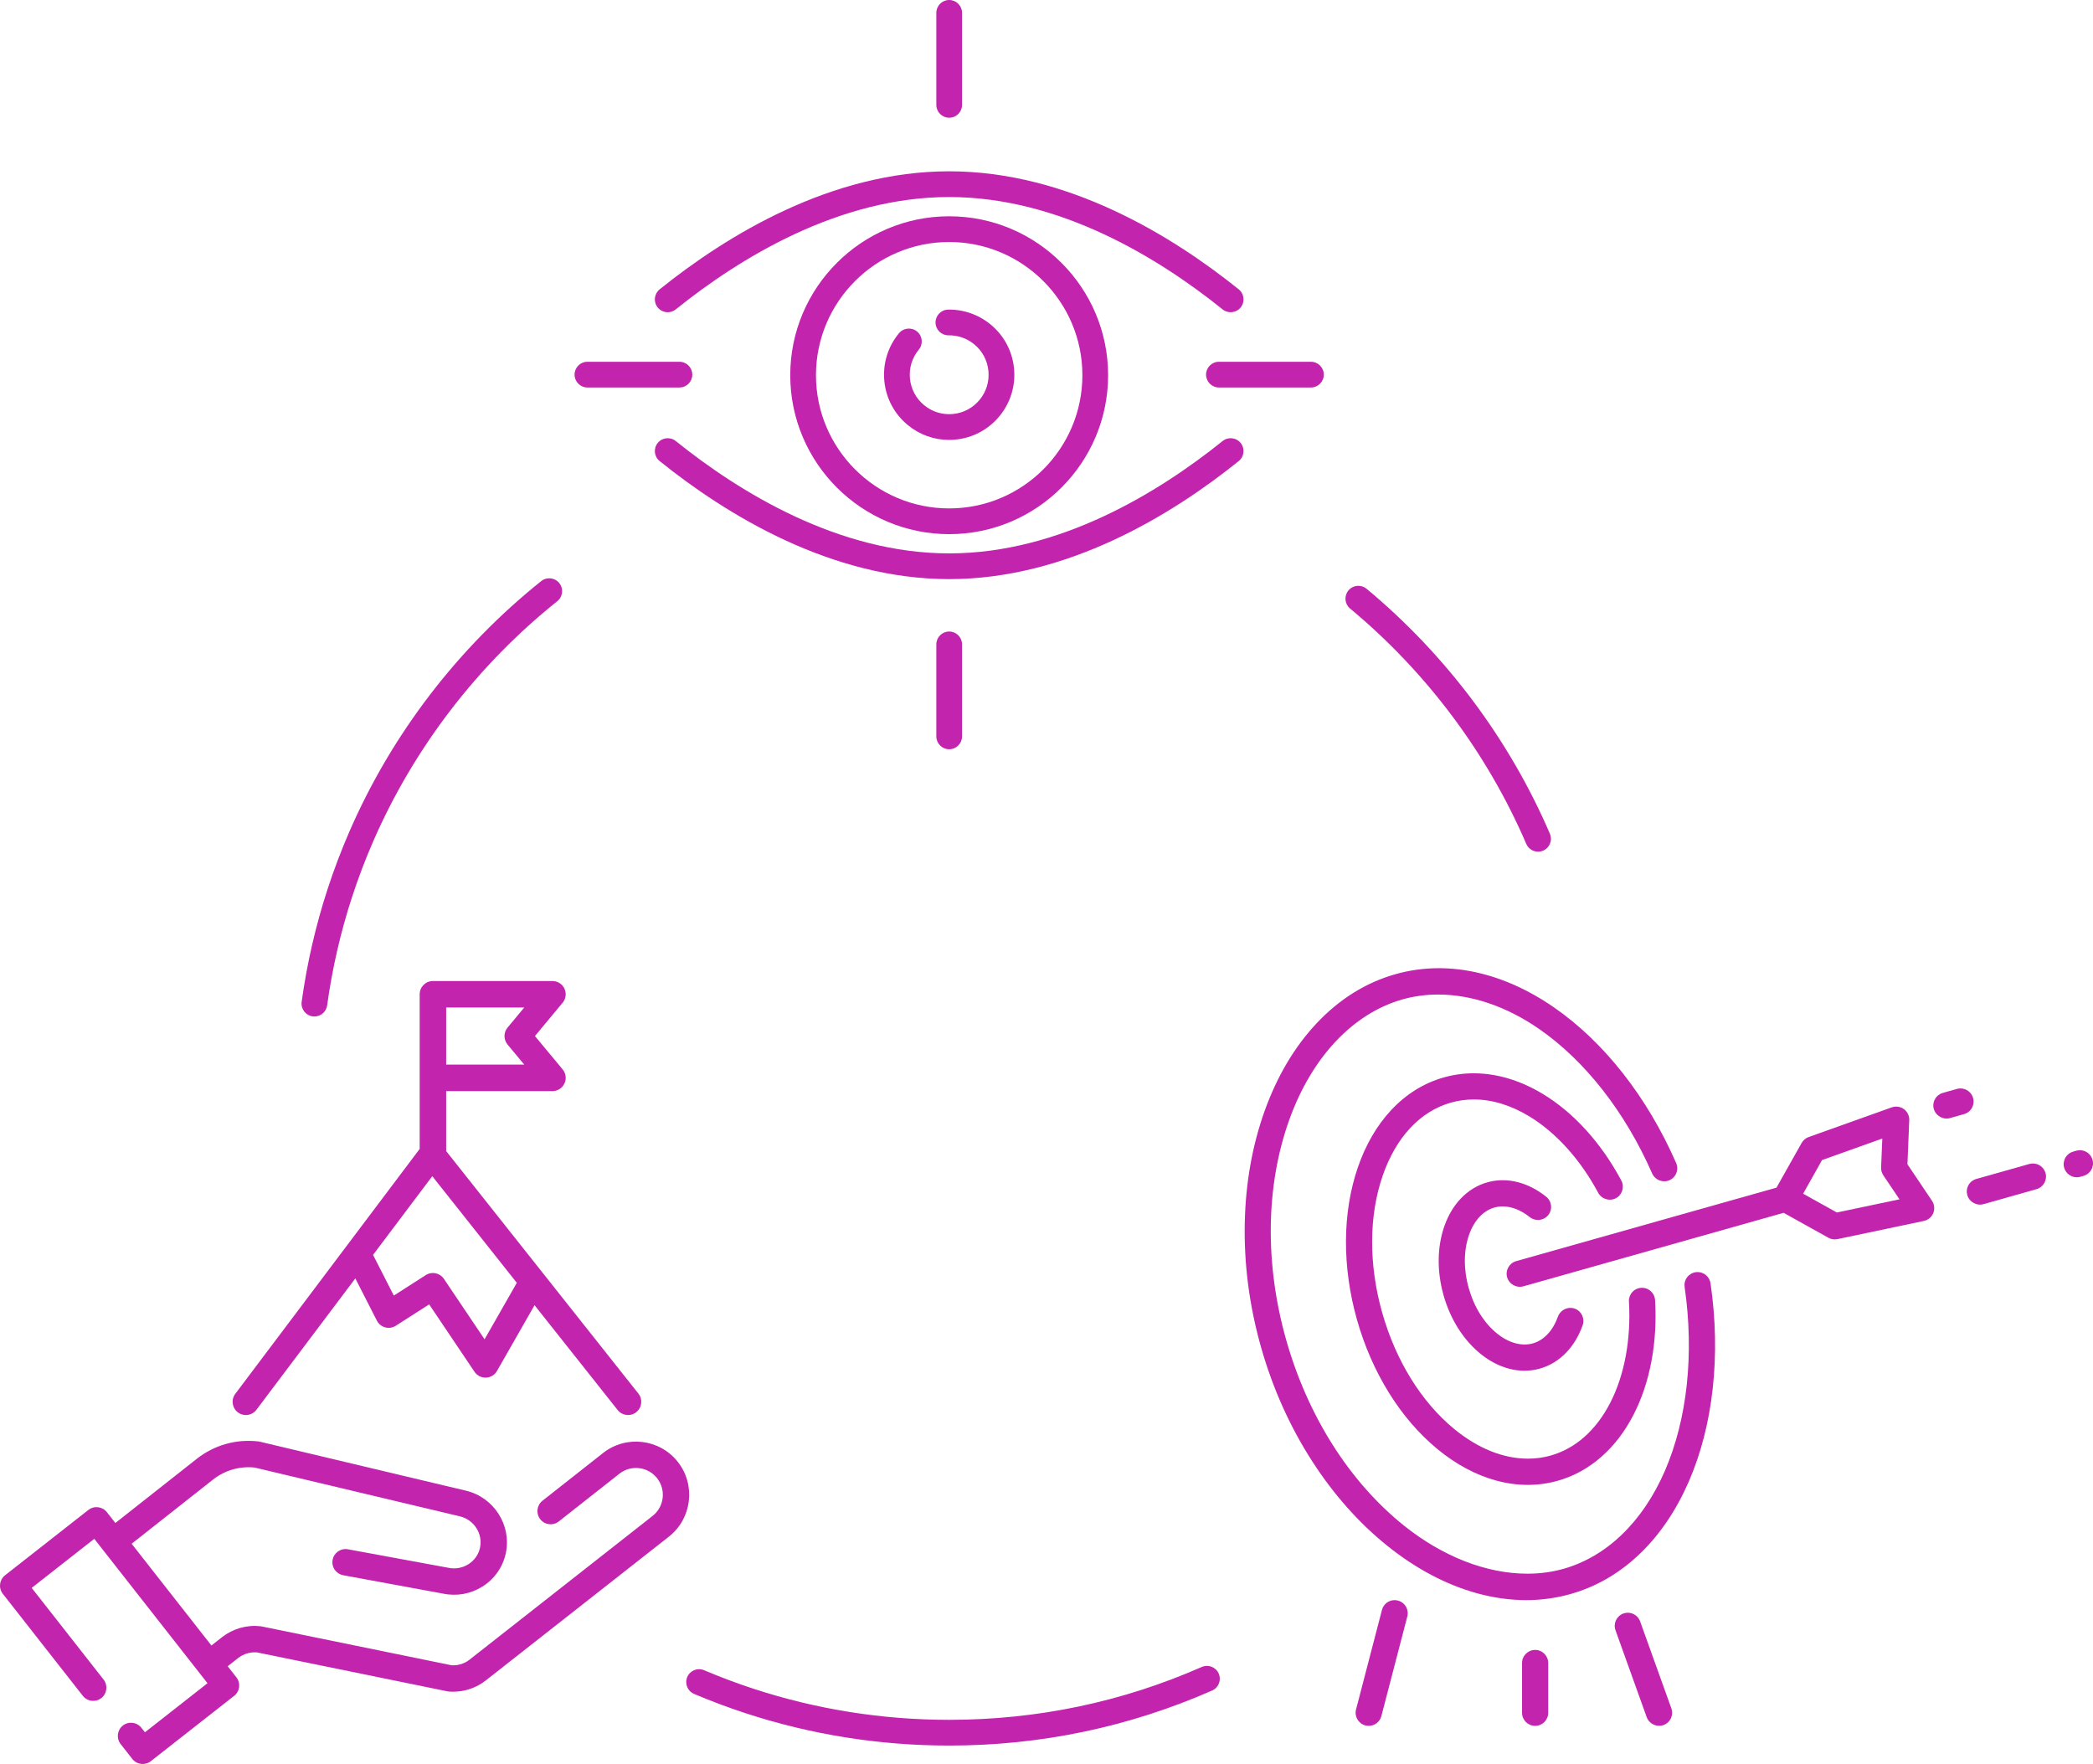 <?xml version="1.0" encoding="UTF-8" standalone="no"?><svg xmlns="http://www.w3.org/2000/svg" xmlns:xlink="http://www.w3.org/1999/xlink" fill="#000000" height="2512.5" preserveAspectRatio="xMidYMid meet" version="1" viewBox="0.0 -0.0 2981.2 2512.5" width="2981.2" zoomAndPan="magnify"><defs><clipPath id="a"><path d="M 2939 1638 L 2981.211 1638 L 2981.211 1677 L 2939 1677 Z M 2939 1638"/></clipPath><clipPath id="b"><path d="M 0 2052 L 982 2052 L 982 2512.539 L 0 2512.539 Z M 0 2052"/></clipPath></defs><g><g id="change1_1"><path d="M 2128.594 1719.953 C 2132.348 1718.895 2136.266 1718.352 2140.297 1718.352 C 2153.098 1718.352 2166.492 1723.652 2179.039 1733.672 C 2182.227 1736.211 2186.312 1737.613 2190.551 1737.613 C 2196.324 1737.613 2201.809 1735.043 2205.258 1730.723 C 2208.363 1726.832 2209.762 1721.961 2209.207 1717.004 C 2208.641 1712.051 2206.188 1707.613 2202.297 1704.523 C 2189.762 1694.531 2176.406 1687.621 2162.57 1683.984 C 2147.613 1680.012 2132.668 1680.051 2118.453 1684.062 C 2104.148 1688.102 2091.461 1695.871 2080.695 1707.164 C 2070.781 1717.602 2063.008 1730.551 2057.594 1745.652 C 2046.957 1775.312 2046.43 1810.551 2056.141 1844.895 C 2065.82 1879.23 2084.699 1909.004 2109.285 1928.699 C 2121.777 1938.742 2135.188 1945.711 2149.105 1949.414 C 2156.477 1951.391 2163.957 1952.391 2171.34 1952.391 C 2178.805 1952.391 2186.227 1951.371 2193.375 1949.352 C 2207.656 1945.332 2220.355 1937.562 2231.117 1926.254 C 2241.051 1915.82 2248.82 1902.883 2254.238 1887.77 C 2257.715 1878.102 2252.656 1867.402 2242.988 1863.922 C 2241.035 1863.223 2238.988 1862.863 2236.895 1862.863 C 2229.043 1862.863 2221.742 1867.934 2219.137 1875.191 C 2211.879 1895.402 2199.137 1908.992 2183.25 1913.473 C 2179.512 1914.523 2175.578 1915.051 2171.574 1915.051 C 2158.691 1915.051 2145.23 1909.711 2132.609 1899.621 C 2114.023 1884.703 2099.605 1861.664 2092.027 1834.754 C 2084.41 1807.832 2084.645 1780.664 2092.68 1758.25 C 2099.938 1738.051 2112.691 1724.453 2128.594 1719.953" fill="#c224ad"/></g><g id="change1_2"><path d="M 2276.453 1699.031 C 2279.621 1704.961 2286.18 1708.793 2293.125 1708.793 C 2296.137 1708.793 2299.09 1708.062 2301.68 1706.672 C 2310.742 1701.82 2314.172 1690.5 2309.336 1681.422 C 2295.082 1654.812 2278.234 1630.703 2259.242 1609.742 C 2240.281 1588.844 2219.586 1571.523 2197.73 1558.262 C 2175.223 1544.621 2151.949 1535.582 2128.559 1531.383 C 2118.734 1529.633 2108.832 1528.742 2099.148 1528.742 C 2084.691 1528.742 2070.348 1530.723 2056.539 1534.621 C 2027.969 1542.684 2002.609 1558.484 1981.176 1581.582 C 1960.969 1603.324 1945.148 1630.613 1934.105 1662.691 C 1911.961 1727.074 1911.5 1804.141 1932.816 1879.711 C 1954.18 1955.27 1994.883 2020.73 2047.434 2064.02 C 2073.617 2085.582 2101.379 2100.543 2129.965 2108.512 C 2145.379 2112.82 2160.91 2115 2176.137 2115 C 2190.609 2115 2204.953 2113.02 2218.773 2109.129 C 2241.977 2102.57 2263.195 2090.82 2281.852 2074.199 C 2299.609 2058.391 2314.707 2038.512 2326.734 2015.109 C 2338.43 1992.391 2347.012 1966.812 2352.223 1939.07 C 2357.461 1911.262 2359.215 1881.883 2357.434 1851.75 C 2356.855 1841.922 2348.676 1834.223 2338.82 1834.223 L 2338.66 1834.23 C 2332.93 1834.543 2328.297 1836.641 2324.895 1840.492 C 2321.566 1844.211 2319.918 1849 2320.207 1853.961 C 2323.363 1907.383 2313.91 1958.551 2293.574 1998.062 C 2273.414 2037.242 2244.047 2063.242 2208.629 2073.242 C 2198.281 2076.16 2187.453 2077.641 2176.426 2077.641 C 2141.238 2077.641 2104.824 2062.973 2071.129 2035.219 C 2024.379 1996.711 1988.02 1937.891 1968.711 1869.582 C 1949.434 1801.242 1949.652 1732.07 1969.363 1674.824 C 1988.254 1619.934 2022.801 1582.895 2066.672 1570.512 C 2077.18 1567.543 2088.121 1566.031 2099.207 1566.031 C 2125.348 1566.031 2152.008 1574.152 2178.395 1590.164 C 2216.387 1613.203 2251.227 1651.863 2276.453 1699.031" fill="#c224ad"/></g><g id="change1_3"><path d="M 2417.977 1811.867 C 2417.094 1811.867 2416.191 1811.93 2415.309 1812.059 C 2410.375 1812.777 2406.023 1815.359 2403.055 1819.34 C 2400.07 1823.328 2398.824 1828.25 2399.527 1833.18 C 2413.328 1928.457 2403.309 2021.488 2371.359 2095.121 C 2339.891 2167.629 2288.547 2217.168 2226.812 2234.609 C 2210.625 2239.172 2193.379 2241.48 2175.543 2241.48 C 2117.301 2241.492 2054.859 2217.141 1999.691 2172.93 C 1922.156 2110.762 1862.566 2016.75 1831.906 1908.199 C 1801.262 1799.688 1802.867 1688.398 1836.453 1594.84 C 1868.387 1505.867 1927.168 1443.41 1997.738 1423.461 C 2013.91 1418.898 2030.98 1416.578 2048.453 1416.578 C 2096.285 1416.578 2146.145 1433.609 2192.598 1465.82 C 2257.906 1511.098 2314.977 1584.148 2353.285 1671.488 C 2356.211 1678.129 2363.156 1682.578 2370.594 1682.578 C 2373.129 1682.578 2375.574 1682.078 2377.871 1681.078 C 2382.43 1679.066 2385.941 1675.41 2387.738 1670.781 C 2389.555 1666.129 2389.449 1661.07 2387.441 1656.508 C 2366.785 1609.418 2341.152 1566.289 2311.273 1528.32 C 2281.738 1490.871 2248.965 1459.527 2213.836 1435.168 C 2177.93 1410.27 2140.641 1393.41 2103.02 1385.059 C 2085.066 1381.07 2067.039 1379.051 2049.457 1379.051 C 2028.488 1379.051 2007.668 1381.918 1987.617 1387.578 C 1945.348 1399.52 1907.367 1423.27 1874.73 1458.188 C 1843.637 1491.469 1818.945 1533.211 1801.352 1582.23 C 1783.82 1631.098 1774.277 1684.57 1773.02 1741.168 C 1771.699 1800.02 1779.438 1859.629 1796.027 1918.348 C 1812.602 1977.051 1837.188 2031.91 1869.074 2081.379 C 1899.777 2128.98 1935.867 2169.57 1976.367 2202.02 C 2017.016 2234.609 2059.898 2257.258 2103.785 2269.359 C 2127.352 2275.84 2150.945 2279.129 2173.895 2279.129 C 2173.895 2279.129 2173.895 2279.129 2173.906 2279.129 C 2195.461 2279.129 2216.672 2276.219 2236.934 2270.488 C 2274.238 2259.969 2307.957 2240.191 2337.207 2211.719 C 2365 2184.648 2388.008 2150.422 2405.59 2109.969 C 2422.762 2070.348 2434.176 2026.051 2439.488 1978.289 C 2444.902 1929.82 2443.867 1879.199 2436.426 1827.848 C 2435.121 1818.738 2427.188 1811.867 2417.977 1811.867" fill="#c224ad"/></g><g id="change1_4"><path d="M 2616.375 1727.02 L 2568.305 1700.27 L 2595.273 1652.32 L 2681.082 1621.68 L 2679.391 1662.871 C 2679.223 1666.859 2680.32 1670.723 2682.535 1674.039 L 2705.531 1708.25 Z M 2716.895 1658.312 L 2719.465 1595.59 C 2719.734 1589.391 2716.895 1583.492 2711.891 1579.789 C 2708.66 1577.41 2704.84 1576.16 2700.848 1576.16 C 2698.719 1576.16 2696.605 1576.52 2694.574 1577.25 L 2576.168 1619.551 C 2571.941 1621.062 2568.391 1624.051 2566.191 1627.961 L 2530.379 1691.602 L 2159.566 1796.301 C 2149.676 1799.102 2143.891 1809.43 2146.684 1819.32 C 2148.898 1827.172 2156.523 1832.859 2164.84 1832.859 C 2166.48 1832.859 2168.121 1832.641 2169.695 1832.203 L 2540.523 1727.48 L 2604.32 1762.992 C 2608.227 1765.172 2612.637 1765.871 2617.254 1764.941 L 2740.262 1739.051 C 2746.332 1737.781 2751.352 1733.59 2753.703 1727.832 C 2756.035 1722.07 2755.359 1715.559 2751.91 1710.422 L 2716.895 1658.312" fill="#c224ad"/></g><g id="change1_5"><path d="M 2808.699 1578.059 C 2811.129 1573.711 2811.734 1568.68 2810.387 1563.887 C 2808.129 1555.887 2800.746 1550.309 2792.449 1550.309 C 2790.742 1550.309 2789.031 1550.539 2787.359 1551.008 L 2767.352 1556.668 C 2762.535 1558.02 2758.551 1561.156 2756.137 1565.5 C 2753.703 1569.84 2753.102 1574.879 2754.465 1579.68 C 2756.688 1587.52 2764.297 1593.219 2772.594 1593.219 C 2774.25 1593.219 2775.871 1592.996 2777.457 1592.559 L 2797.484 1586.887 C 2802.297 1585.539 2806.281 1582.406 2808.699 1578.059" fill="#c224ad"/></g><g id="change1_6"><path d="M 2895.625 1657.199 C 2893.926 1657.199 2892.227 1657.441 2890.562 1657.902 L 2815.008 1679.242 C 2810.211 1680.594 2806.238 1683.73 2803.805 1688.082 C 2801.355 1692.422 2800.781 1697.461 2802.125 1702.262 C 2804.344 1710.113 2811.984 1715.82 2820.266 1715.82 C 2821.93 1715.82 2823.578 1715.594 2825.152 1715.141 L 2900.691 1693.801 C 2910.586 1691.004 2916.363 1680.684 2913.574 1670.793 C 2911.301 1662.793 2903.93 1657.199 2895.625 1657.199" fill="#c224ad"/></g><g clip-path="url(#a)" id="change1_22"><path d="M 2980.512 1651.887 C 2978.242 1643.887 2970.871 1638.309 2962.566 1638.309 C 2960.867 1638.309 2959.164 1638.539 2957.484 1639.008 L 2953.004 1640.27 C 2948.211 1641.629 2944.242 1644.77 2941.809 1649.117 C 2939.375 1653.469 2938.773 1658.496 2940.125 1663.289 C 2942.395 1671.277 2949.785 1676.859 2958.125 1676.859 C 2959.789 1676.859 2961.488 1676.629 2963.152 1676.16 L 2967.633 1674.898 C 2972.406 1673.539 2976.395 1670.406 2978.828 1666.059 C 2981.258 1661.699 2981.863 1656.668 2980.512 1651.887" fill="#c224ad"/></g><g id="change1_7"><path d="M 1991.184 2279.781 C 1989.621 2279.359 1988.02 2279.148 1986.434 2279.148 C 1977.965 2279.148 1970.559 2284.891 1968.418 2293.109 L 1931.5 2434.91 C 1928.918 2444.852 1934.91 2455.051 1944.852 2457.648 C 1946.391 2458.039 1947.965 2458.238 1949.527 2458.238 C 1958.031 2458.238 1965.453 2452.512 1967.594 2444.289 L 2004.508 2302.5 C 2005.766 2297.68 2005.062 2292.672 2002.539 2288.379 C 2000.031 2284.082 1995.98 2281.02 1991.184 2279.781" fill="#c224ad"/></g><g id="change1_8"><path d="M 2336.152 2309.449 C 2333.508 2302.059 2326.465 2297.098 2318.613 2297.098 C 2316.465 2297.098 2314.348 2297.461 2312.316 2298.188 C 2302.641 2301.668 2297.582 2312.371 2301.062 2322.059 L 2345.523 2445.898 C 2348.109 2453.141 2355.43 2458.191 2363.309 2458.199 C 2365.398 2458.199 2367.43 2457.852 2369.359 2457.148 C 2374.051 2455.469 2377.809 2452.059 2379.941 2447.551 C 2382.059 2443.039 2382.293 2437.98 2380.613 2433.301 L 2336.152 2309.449" fill="#c224ad"/></g><g id="change1_9"><path d="M 2186.586 2350.059 C 2176.301 2350.059 2167.941 2358.43 2167.941 2368.711 L 2167.941 2439.59 C 2167.941 2449.879 2176.301 2458.238 2186.586 2458.238 C 2196.867 2458.238 2205.227 2449.879 2205.227 2439.59 L 2205.227 2368.711 C 2205.227 2358.43 2196.867 2350.059 2186.586 2350.059" fill="#c224ad"/></g><g clip-path="url(#b)" id="change1_23"><path d="M 965.551 2082.359 C 939.762 2049.469 892.02 2043.691 859.125 2069.48 L 772.703 2137.551 C 764.535 2143.949 763.113 2155.762 769.512 2163.922 C 775.914 2172.078 787.711 2173.5 795.875 2167.102 L 882.309 2099.039 C 898.898 2086.031 922.984 2088.941 936 2105.539 C 949.012 2122.129 946.094 2146.219 929.5 2159.23 L 668.875 2363.891 C 665.988 2366.16 662.82 2367.988 659.465 2369.32 C 654.398 2371.352 648.848 2372.25 643.344 2371.969 L 372.883 2316.648 C 372.191 2316.5 371.488 2316.379 370.77 2316.301 C 351.09 2314.23 331.672 2319.82 316.09 2332.039 L 301.148 2343.77 L 187.508 2198.84 L 303.598 2107.309 C 320.484 2094.07 341.441 2088.078 362.73 2090.32 L 654.809 2159.738 C 654.824 2159.75 654.832 2159.75 654.844 2159.75 C 654.859 2159.75 654.863 2159.762 654.875 2159.762 C 675.117 2164.488 688.043 2184.609 683.691 2204.602 C 681.574 2214.309 675.719 2222.621 667.207 2227.988 C 658.598 2233.422 648.32 2235.199 638.262 2233.02 C 638.164 2233 638.066 2232.988 637.973 2232.961 C 637.863 2232.941 637.762 2232.91 637.652 2232.891 L 495.621 2206.73 C 485.422 2204.859 475.629 2211.602 473.754 2221.801 C 472.738 2227.309 474.242 2232.711 477.445 2236.789 C 480.176 2240.27 484.133 2242.809 488.816 2243.672 L 630.852 2269.828 C 630.875 2269.828 630.891 2269.828 630.914 2269.828 C 650.461 2273.93 670.434 2270.359 687.25 2259.762 C 704.344 2248.98 716.105 2232.219 720.387 2212.59 C 729.074 2172.711 703.586 2132.648 663.559 2123.219 C 663.535 2123.219 663.516 2123.211 663.492 2123.199 L 371.836 2053.879 C 370.777 2053.551 369.68 2053.301 368.539 2053.16 C 336.844 2049.32 305.551 2058.059 280.387 2077.789 L 164.332 2169.281 L 152.25 2153.879 C 145.852 2145.719 134.047 2144.289 125.887 2150.691 L 7.191 2243.762 C -0.969 2250.16 -2.398 2261.961 4.004 2270.121 L 117.977 2415.469 C 124.375 2423.629 136.18 2425.059 144.34 2418.66 C 152.5 2412.262 153.93 2400.461 147.527 2392.289 L 45.145 2261.73 L 134.281 2191.828 L 295.555 2397.5 L 206.422 2467.398 L 201.383 2460.969 C 194.98 2452.809 183.18 2451.379 175.016 2457.781 C 166.855 2464.18 165.43 2475.988 171.828 2484.148 L 188.453 2505.352 C 194.855 2513.512 206.656 2514.941 214.82 2508.539 L 333.512 2415.469 C 341.672 2409.07 343.102 2397.27 336.699 2389.102 L 324.328 2373.32 L 339.27 2361.59 C 346.941 2355.578 356.453 2352.77 366.133 2353.609 L 637.148 2409.039 C 637.18 2409.051 637.215 2409.051 637.242 2409.059 C 637.598 2409.129 637.953 2409.172 638.312 2409.219 C 638.625 2409.27 638.934 2409.32 639.246 2409.34 C 639.32 2409.352 639.391 2409.359 639.469 2409.371 C 650.996 2410.262 662.734 2408.469 673.414 2404.191 C 680.082 2401.531 686.359 2397.91 692.055 2393.449 L 952.676 2188.781 C 985.566 2162.988 991.344 2115.25 965.551 2082.359" fill="#c224ad"/></g><g id="change1_10"><path d="M 722.93 1487.762 L 746.711 1516.379 L 635.504 1516.379 L 635.504 1435.051 L 746.711 1435.051 L 722.93 1463.66 C 717.121 1470.641 717.121 1480.781 722.93 1487.762 Z M 690.207 1907.641 L 632.293 1821.531 C 626.574 1813.031 615.102 1810.648 606.473 1816.18 L 560.938 1845.352 L 531.355 1787.391 L 615.723 1675.32 L 736.133 1827.199 Z M 338.859 2011.73 C 342.258 2014.289 346.238 2015.52 350.188 2015.52 C 355.91 2015.52 361.562 2012.93 365.27 2008.012 L 506.117 1820.91 L 536.797 1881.02 C 539.219 1885.762 543.527 1889.262 548.664 1890.648 C 553.801 1892.039 559.285 1891.199 563.77 1888.328 L 611.289 1857.891 L 675.867 1953.898 C 679.379 1959.129 685.254 1962.238 691.516 1962.238 C 691.746 1962.238 691.977 1962.23 692.207 1962.23 C 698.727 1961.988 704.66 1958.398 707.895 1952.73 L 761.383 1859.051 L 879.762 2008.379 C 886.23 2016.539 898.094 2017.91 906.254 2011.441 C 914.418 2004.969 915.789 1993.109 909.316 1984.949 L 773.844 1814.059 C 773.82 1814.031 773.801 1814 773.777 1813.98 L 635.504 1639.551 L 635.504 1554.09 L 786.906 1554.09 C 786.914 1554.09 786.918 1554.09 786.93 1554.09 C 797.344 1554.09 805.785 1545.648 805.785 1535.238 C 805.785 1530.359 803.941 1525.93 800.91 1522.578 L 761.953 1475.711 L 801.41 1428.238 C 806.086 1422.621 807.086 1414.801 803.98 1408.18 C 800.871 1401.559 794.219 1397.328 786.906 1397.328 L 616.645 1397.328 C 606.23 1397.328 597.789 1405.77 597.789 1416.191 L 597.789 1636.43 L 335.137 1985.32 C 328.871 1993.641 330.539 2005.469 338.859 2011.73" fill="#c224ad"/></g><g id="change1_11"><path d="M 1541.715 534.434 C 1541.715 639.059 1456.605 724.168 1351.977 724.168 C 1247.367 724.168 1162.246 639.059 1162.246 534.434 C 1162.246 429.824 1247.367 344.699 1351.977 344.699 C 1456.605 344.699 1541.715 429.824 1541.715 534.434 Z M 1125.605 534.434 C 1125.605 659.266 1227.156 760.82 1351.977 760.82 C 1476.809 760.82 1578.352 659.266 1578.352 534.434 C 1578.352 409.617 1476.809 308.062 1351.977 308.062 C 1227.156 308.062 1125.605 409.617 1125.605 534.434" fill="#c224ad"/></g><g id="change1_12"><path d="M 1332.547 459.586 C 1332.711 469.617 1340.871 477.625 1350.863 477.625 C 1350.949 477.625 1351.051 477.625 1351.141 477.625 C 1364.5 477.422 1377.492 481.996 1387.773 490.5 C 1399.34 500.059 1406.473 513.559 1407.883 528.48 C 1409.309 543.414 1404.82 558.008 1395.262 569.562 C 1385.691 581.129 1372.203 588.273 1357.281 589.684 C 1342.332 591.094 1327.754 586.605 1316.199 577.047 C 1304.633 567.488 1297.5 554.004 1296.078 539.066 C 1294.668 524.133 1299.152 509.539 1308.711 497.984 C 1315.156 490.195 1314.062 478.641 1306.27 472.195 C 1298.48 465.75 1286.926 466.844 1280.48 474.637 C 1264.676 493.742 1257.266 517.84 1259.594 542.527 C 1261.934 567.199 1273.742 589.492 1292.848 605.281 C 1309.641 619.172 1330.297 626.582 1351.816 626.582 C 1354.777 626.582 1357.75 626.445 1360.727 626.152 C 1385.41 623.824 1407.691 612.016 1423.48 592.91 C 1439.277 573.82 1446.691 549.707 1444.363 525.035 C 1442.023 500.352 1430.23 478.066 1411.125 462.27 C 1394.129 448.211 1372.598 440.648 1350.582 440.988 C 1340.465 441.145 1332.391 449.469 1332.547 459.586" fill="#c224ad"/></g><g id="change1_13"><path d="M 1717.871 533.602 C 1717.871 543.723 1726.082 551.922 1736.191 551.922 L 1867.262 551.922 C 1877.383 551.922 1885.582 543.723 1885.582 533.602 C 1885.582 523.48 1877.383 515.285 1867.262 515.285 L 1736.191 515.285 C 1726.082 515.285 1717.871 523.48 1717.871 533.602" fill="#c224ad"/></g><g id="change1_14"><path d="M 836.707 551.922 L 967.77 551.922 C 977.887 551.922 986.086 543.723 986.086 533.602 C 986.086 523.48 977.887 515.285 967.77 515.285 L 836.707 515.285 C 826.59 515.285 818.387 523.48 818.387 533.602 C 818.387 543.723 826.59 551.922 836.707 551.922" fill="#c224ad"/></g><g id="change1_15"><path d="M 1351.988 167.699 C 1362.098 167.699 1370.309 159.5 1370.309 149.391 L 1370.309 18.324 C 1370.309 8.211 1362.098 -0.004 1351.988 -0.004 C 1341.867 -0.004 1333.668 8.211 1333.668 18.324 L 1333.668 149.391 C 1333.668 159.5 1341.867 167.699 1351.988 167.699" fill="#c224ad"/></g><g id="change1_16"><path d="M 1370.309 1048.879 L 1370.309 917.82 C 1370.309 907.699 1362.102 899.5 1351.988 899.5 C 1341.871 899.5 1333.672 907.699 1333.672 917.82 L 1333.672 1048.879 C 1333.672 1059 1341.871 1067.199 1351.988 1067.199 C 1362.102 1067.199 1370.309 1059 1370.309 1048.879" fill="#c224ad"/></g><g id="change1_17"><path d="M 1741.426 628.199 C 1650.625 701.203 1509.348 788.234 1351.992 788.234 C 1194.613 788.234 1053.348 701.203 962.543 628.199 C 954.66 621.855 943.125 623.105 936.789 630.996 C 930.445 638.883 931.699 650.41 939.582 656.746 C 1034.977 733.438 1183.953 824.863 1351.992 824.863 C 1520.02 824.863 1669 733.438 1764.383 656.746 C 1772.27 650.41 1773.52 638.883 1767.188 630.996 C 1760.844 623.105 1749.301 621.855 1741.426 628.199" fill="#c224ad"/></g><g id="change1_18"><path d="M 951.074 444.734 C 955.105 444.734 959.16 443.398 962.543 440.684 C 1053.348 367.672 1194.621 280.648 1351.992 280.648 C 1509.355 280.648 1650.633 367.672 1741.43 440.684 C 1749.32 447.016 1760.844 445.766 1767.191 437.887 C 1773.535 429.996 1772.27 418.457 1764.391 412.125 C 1669.004 335.426 1520.016 244.004 1351.992 244.004 C 1183.961 244.004 1034.98 335.426 939.582 412.125 C 931.699 418.473 930.445 429.996 936.785 437.887 C 940.406 442.383 945.715 444.734 951.074 444.734" fill="#c224ad"/></g><g id="change1_19"><path d="M 1923.047 866.801 C 2031.648 956.988 2118.418 1072.891 2173.969 1202.016 C 2176.953 1208.945 2183.711 1213.094 2190.82 1213.094 C 2193.223 1213.094 2195.676 1212.613 2198.039 1211.594 C 2207.332 1207.594 2211.633 1196.824 2207.629 1187.523 C 2149.789 1053.121 2059.477 932.473 1946.469 838.605 C 1938.68 832.148 1927.121 833.219 1920.66 840.992 C 1914.188 848.781 1915.262 860.328 1923.047 866.801" fill="#c224ad"/></g><g id="change1_20"><path d="M 1711.754 2374.359 C 1598.172 2424.32 1477.121 2449.648 1351.992 2449.648 C 1256.453 2449.648 1162.434 2434.668 1072.531 2405.141 C 1049.082 2397.43 1025.664 2388.629 1002.914 2378.98 C 993.602 2375.02 982.852 2379.371 978.898 2388.688 C 974.945 2398 979.293 2408.75 988.605 2412.711 C 1012.285 2422.75 1036.672 2431.918 1061.105 2439.938 C 1154.691 2470.699 1252.57 2486.289 1351.992 2486.289 C 1482.234 2486.289 1608.25 2459.918 1726.516 2407.898 C 1735.781 2403.82 1739.977 2393.008 1735.91 2383.75 C 1731.832 2374.488 1721.027 2370.281 1711.754 2374.359" fill="#c224ad"/></g><g id="change1_21"><path d="M 445.32 1447.672 C 446.168 1447.785 447.008 1447.836 447.844 1447.836 C 456.852 1447.836 464.703 1441.188 465.969 1432.016 C 473.191 1379.566 485.168 1327.504 501.566 1277.309 C 510.246 1250.727 520.305 1224.258 531.465 1198.613 C 589.344 1065.633 680.055 947.262 793.789 856.301 C 801.691 849.98 802.973 838.453 796.656 830.547 C 790.336 822.652 778.809 821.367 770.906 827.684 C 652.531 922.348 558.117 1045.555 497.871 1183.992 C 486.25 1210.688 475.773 1238.258 466.738 1265.926 C 449.664 1318.207 437.191 1372.41 429.672 1427.016 C 428.293 1437.035 435.297 1446.293 445.32 1447.672" fill="#c224ad"/></g></g></svg>